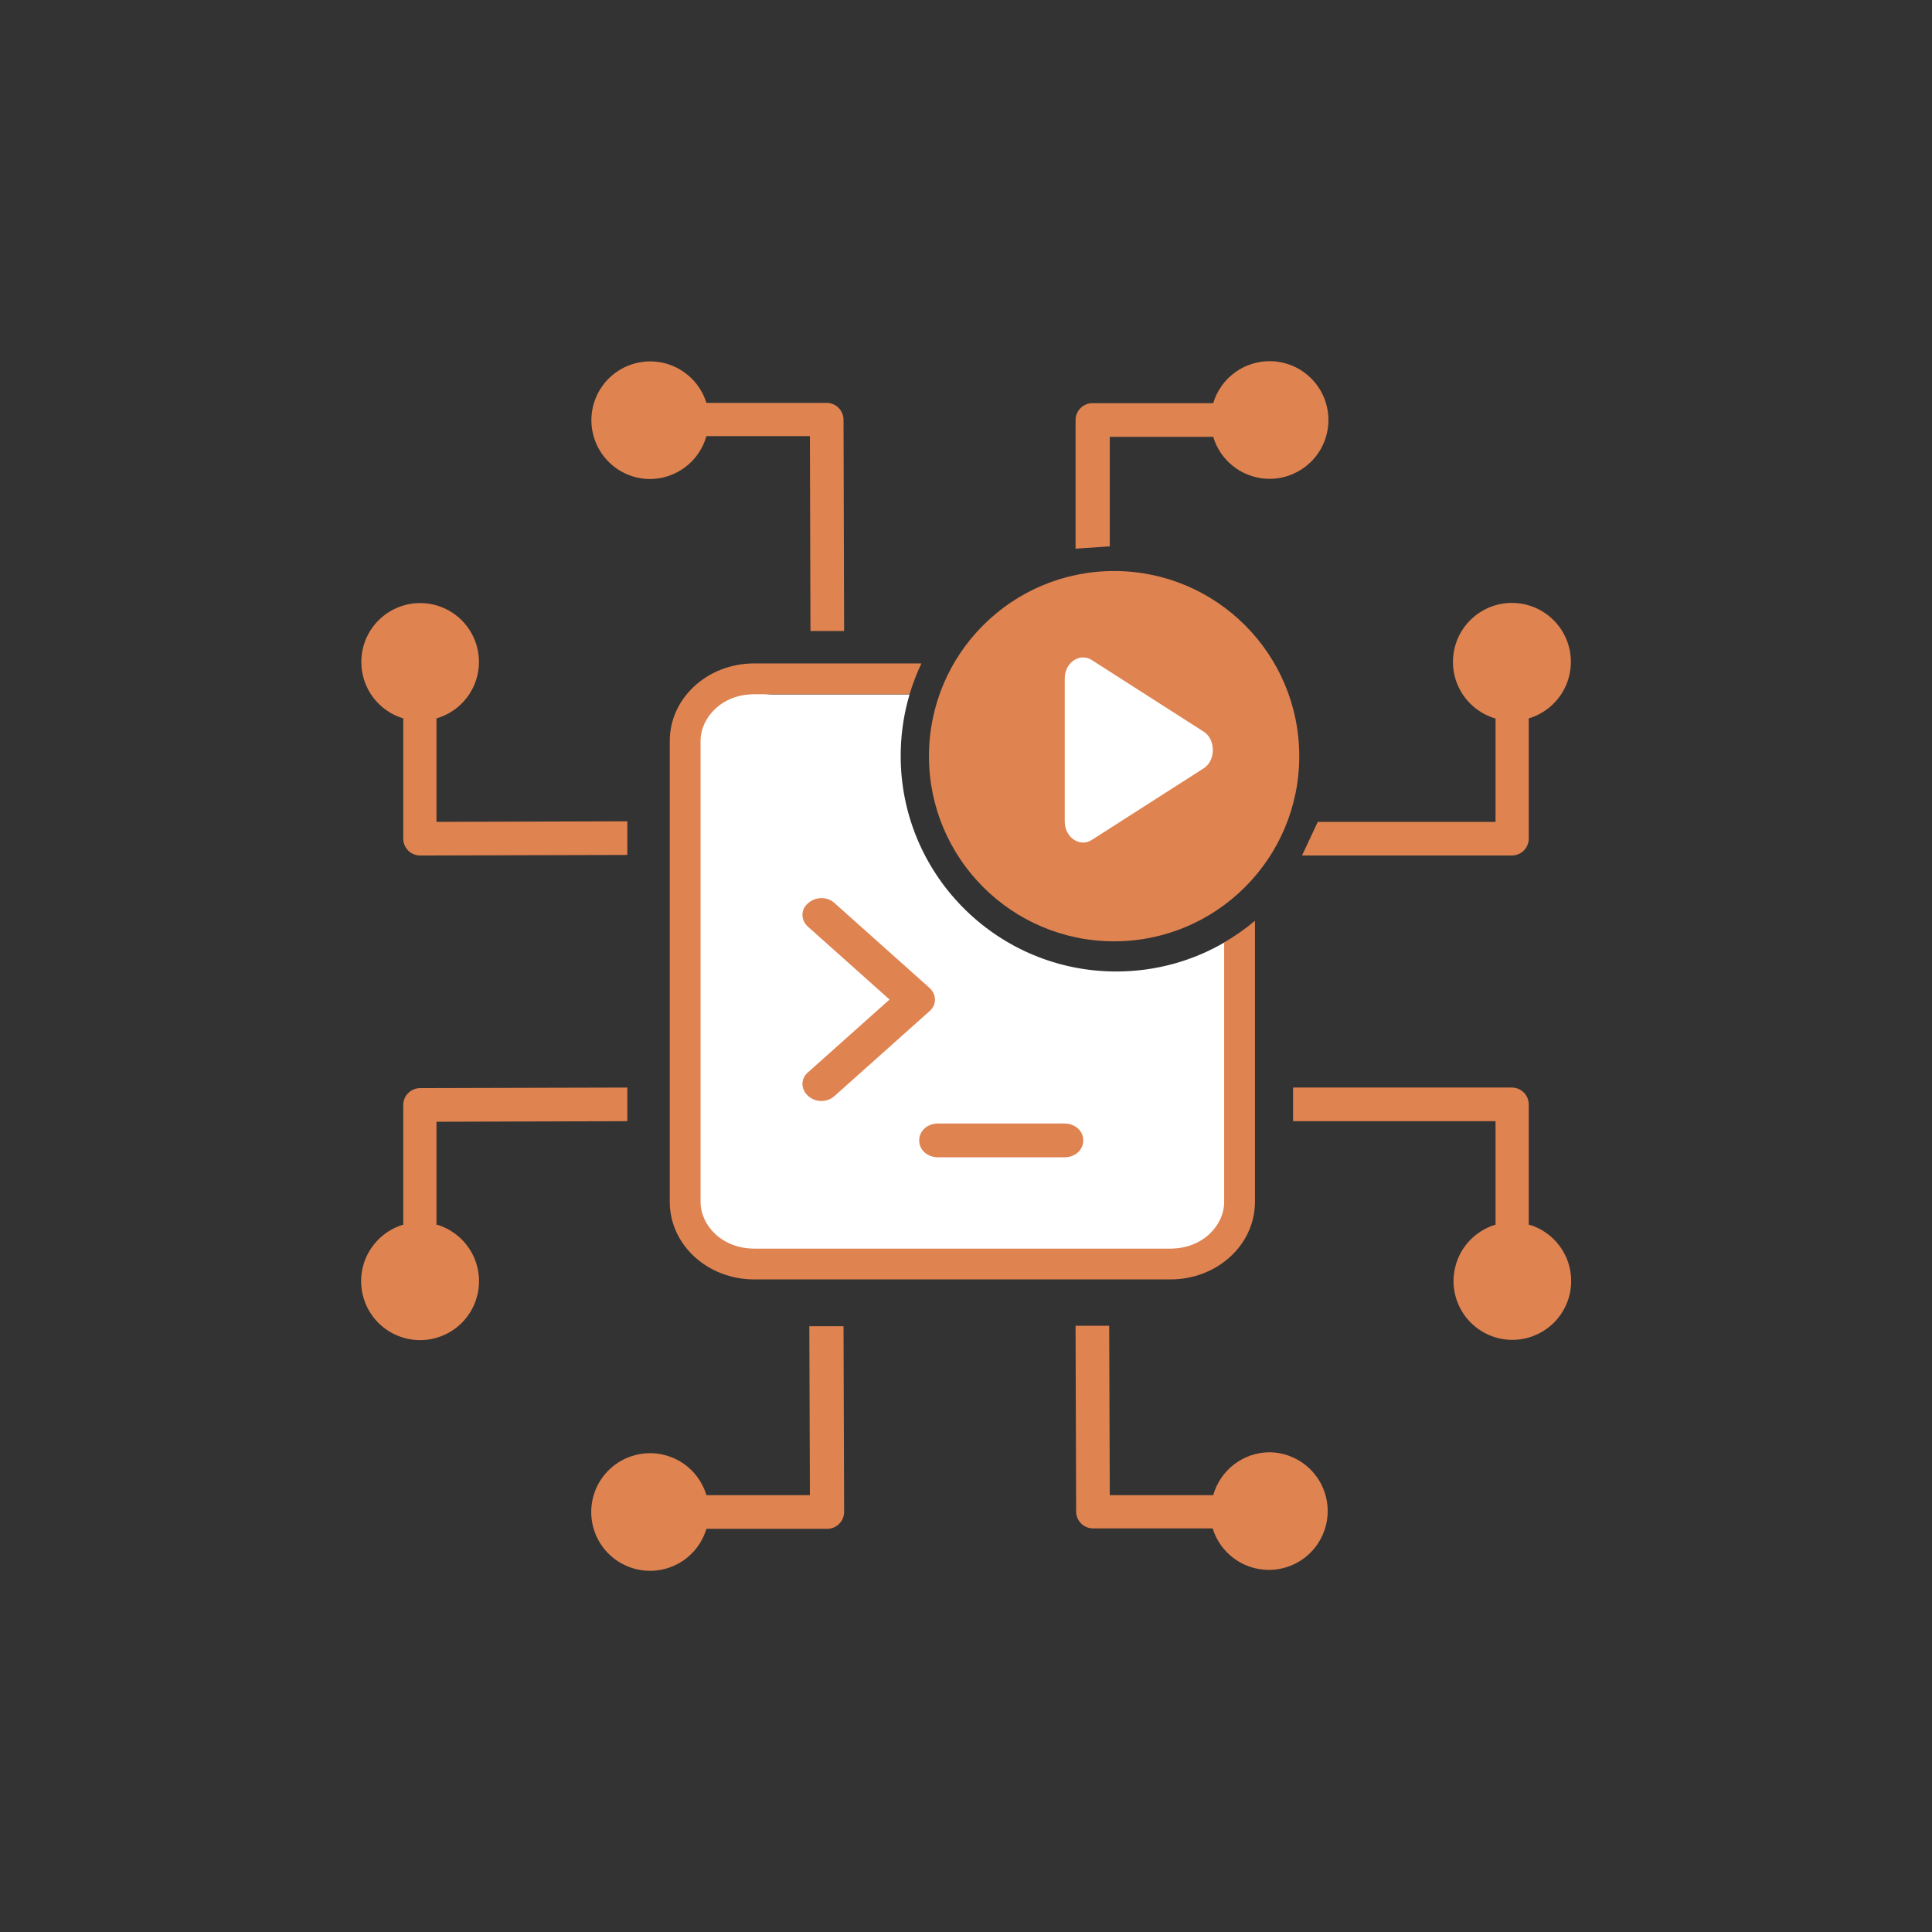 <svg width="120" height="120" viewBox="0 0 120 120" fill="none" xmlns="http://www.w3.org/2000/svg">
<rect x="0" y="0" width="120" height="120" fill="#333333" stroke="none"/>
<path d="M52.429 93.908C52.429 94.185 52.319 94.451 52.124 94.647C51.929 94.844 51.665 94.956 51.389 94.958H43.877C43.626 95.799 43.081 96.521 42.341 96.993C41.601 97.465 40.716 97.655 39.848 97.528C38.98 97.401 38.186 96.966 37.612 96.303C37.038 95.639 36.723 94.791 36.723 93.913C36.723 93.035 37.038 92.187 37.612 91.523C38.186 90.86 38.98 90.425 39.848 90.298C40.716 90.171 41.601 90.361 42.341 90.833C43.081 91.305 43.626 92.027 43.877 92.868H50.304L50.269 82.373H52.393L52.429 93.908ZM68.93 92.868H75.356C75.571 92.103 76.029 91.429 76.661 90.948C77.293 90.467 78.064 90.206 78.859 90.202C79.533 90.211 80.192 90.405 80.762 90.765C81.332 91.124 81.792 91.635 82.09 92.24C82.388 92.845 82.512 93.52 82.45 94.191C82.388 94.863 82.141 95.504 81.737 96.044C81.334 96.584 80.788 97.001 80.162 97.25C79.536 97.499 78.853 97.57 78.189 97.455C77.524 97.34 76.905 97.043 76.398 96.598C75.892 96.152 75.519 95.575 75.32 94.931H67.845C67.575 94.919 67.319 94.804 67.132 94.608C66.945 94.413 66.841 94.153 66.841 93.882L66.805 82.346H68.894L68.93 92.868ZM38.963 69.639L27.11 69.674V76.102L27.137 76.065C27.98 76.316 28.704 76.863 29.178 77.605C29.651 78.346 29.843 79.233 29.716 80.103C29.589 80.974 29.153 81.77 28.487 82.346C27.822 82.921 26.972 83.238 26.092 83.238C25.212 83.238 24.362 82.921 23.696 82.346C23.031 81.77 22.595 80.974 22.468 80.103C22.341 79.233 22.532 78.346 23.006 77.605C23.48 76.863 24.204 76.316 25.047 76.065V68.59C25.058 68.324 25.171 68.072 25.36 67.886C25.55 67.699 25.803 67.591 26.069 67.585L38.963 67.55V69.639ZM93.903 67.55C94.18 67.55 94.446 67.659 94.643 67.853C94.839 68.048 94.95 68.313 94.952 68.59V76.102L94.98 76.065C95.82 76.316 96.543 76.862 97.015 77.602C97.487 78.341 97.677 79.226 97.55 80.095C97.423 80.963 96.988 81.756 96.324 82.33C95.66 82.904 94.812 83.221 93.935 83.221C93.057 83.221 92.209 82.904 91.545 82.33C90.881 81.756 90.446 80.963 90.319 80.095C90.193 79.227 90.383 78.341 90.855 77.602C91.327 76.862 92.05 76.316 92.891 76.065V69.639H80.316V67.55H93.903ZM26.423 37.472C27.099 37.532 27.746 37.781 28.289 38.188C28.832 38.596 29.252 39.148 29.499 39.78C29.746 40.413 29.812 41.102 29.689 41.77C29.567 42.438 29.261 43.059 28.805 43.562C28.349 44.066 27.762 44.433 27.11 44.621V51.048L38.963 51.013V53.102L26.069 53.137C25.804 53.13 25.55 53.023 25.36 52.837C25.171 52.65 25.058 52.399 25.047 52.133V44.621C24.294 44.395 23.633 43.933 23.164 43.302C22.695 42.671 22.442 41.904 22.442 41.118C22.441 40.439 22.629 39.773 22.985 39.194C23.342 38.616 23.852 38.149 24.459 37.845C25.066 37.54 25.747 37.411 26.423 37.472ZM93.908 37.448C94.788 37.448 95.638 37.765 96.304 38.341C96.969 38.916 97.406 39.712 97.532 40.583C97.659 41.454 97.468 42.341 96.994 43.082C96.52 43.824 95.796 44.37 94.952 44.621V52.133C94.941 52.403 94.825 52.658 94.63 52.846C94.434 53.033 94.174 53.137 93.903 53.137H80.87L81.849 51.048H92.891V44.621H92.863C92.02 44.37 91.295 43.823 90.821 43.082C90.348 42.341 90.157 41.453 90.284 40.583C90.411 39.712 90.847 38.916 91.512 38.341C92.177 37.765 93.028 37.448 93.908 37.448ZM39.023 22.71C39.651 22.458 40.335 22.385 41.001 22.499C41.667 22.613 42.288 22.91 42.796 23.355C43.304 23.801 43.678 24.379 43.877 25.024H51.389C51.654 25.036 51.907 25.148 52.093 25.338C52.279 25.528 52.386 25.781 52.393 26.047L52.429 39.194H50.339L50.304 27.087H43.877C43.663 27.852 43.204 28.526 42.572 29.007C41.94 29.488 41.169 29.75 40.374 29.754C39.699 29.752 39.036 29.563 38.462 29.207C37.888 28.851 37.423 28.343 37.12 27.739C36.817 27.135 36.687 26.459 36.745 25.786C36.803 25.113 37.047 24.469 37.449 23.926C37.852 23.383 38.397 22.962 39.023 22.71ZM76.892 23.007C77.631 22.535 78.517 22.345 79.385 22.472C80.253 22.598 81.047 23.033 81.621 23.697C82.195 24.361 82.511 25.209 82.511 26.087C82.511 26.964 82.195 27.813 81.621 28.477C81.047 29.14 80.253 29.575 79.385 29.702C78.517 29.829 77.631 29.639 76.892 29.167C76.152 28.695 75.607 27.972 75.356 27.132H68.93V33.934L66.805 34.08V26.092C66.805 25.815 66.915 25.549 67.109 25.352C67.304 25.156 67.568 25.044 67.845 25.042H75.356C75.607 24.201 76.152 23.479 76.892 23.007Z" fill="#DF8351"/>
<path fill-rule="evenodd" clip-rule="evenodd" d="M55.943 46.949C55.943 47.065 55.944 47.18 55.947 47.295L55.943 46.949ZM55.947 47.295C56.13 54.531 62.054 60.341 69.334 60.341C71.802 60.341 74.114 59.673 76.1 58.509V73.287C76.483 76.1 75.333 78.4 71.338 77.633H47.895C45.433 78.017 43.516 77.25 43.133 73.287V47.479C43.133 45.072 43.9 42.75 47.895 43.133H56.495C56.172 44.22 55.984 45.364 55.949 46.547C55.945 46.68 55.943 46.815 55.943 46.949" fill="white"/>
<path d="M77.948 57.192V74.647C77.948 77.317 75.605 79.467 72.697 79.467H46.85C43.942 79.467 41.6 77.317 41.6 74.647V46.026C41.6 43.356 43.942 41.206 46.85 41.206H57.231C56.94 41.819 56.694 42.459 56.498 43.119H46.85C44.841 43.119 43.513 44.564 43.513 46.026V74.647C43.513 76.109 44.841 77.554 46.85 77.554H72.697C74.706 77.554 76.035 76.109 76.035 74.647V58.535C76.712 58.143 77.352 57.693 77.948 57.192Z" fill="#DF8351"/>
<path d="M80.699 46.967C80.699 53.318 75.55 58.467 69.199 58.467C62.848 58.467 57.699 53.318 57.699 46.967C57.699 40.615 62.848 35.467 69.199 35.467C75.55 35.467 80.699 40.615 80.699 46.967Z" fill="#DF8351"/>
<path d="M67.233 40.834C66.659 40.861 66.133 41.401 66.133 42.13V51.037C66.133 52.008 67.07 52.646 67.805 52.175L74.765 47.721C75.522 47.237 75.522 45.93 74.765 45.446L67.805 40.992C67.621 40.874 67.424 40.826 67.233 40.834Z" fill="white"/>
<path d="M50.194 68.068C50.43 68.278 50.704 68.383 51.018 68.383C51.331 68.383 51.606 68.278 51.841 68.068L57.72 62.818C58.19 62.433 58.19 61.768 57.72 61.348L51.841 56.098C51.41 55.678 50.665 55.678 50.194 56.098C49.724 56.483 49.724 57.148 50.194 57.568L55.251 62.083L50.194 66.598C49.724 66.983 49.724 67.648 50.194 68.068Z" fill="#DF8351"/>
<path d="M58.269 71.883H66.108C66.774 71.883 67.284 71.428 67.284 70.833C67.284 70.238 66.774 69.783 66.108 69.783H58.269C57.602 69.783 57.093 70.238 57.093 70.833C57.093 71.428 57.602 71.883 58.269 71.883Z" fill="#DF8351"/>
</svg>
